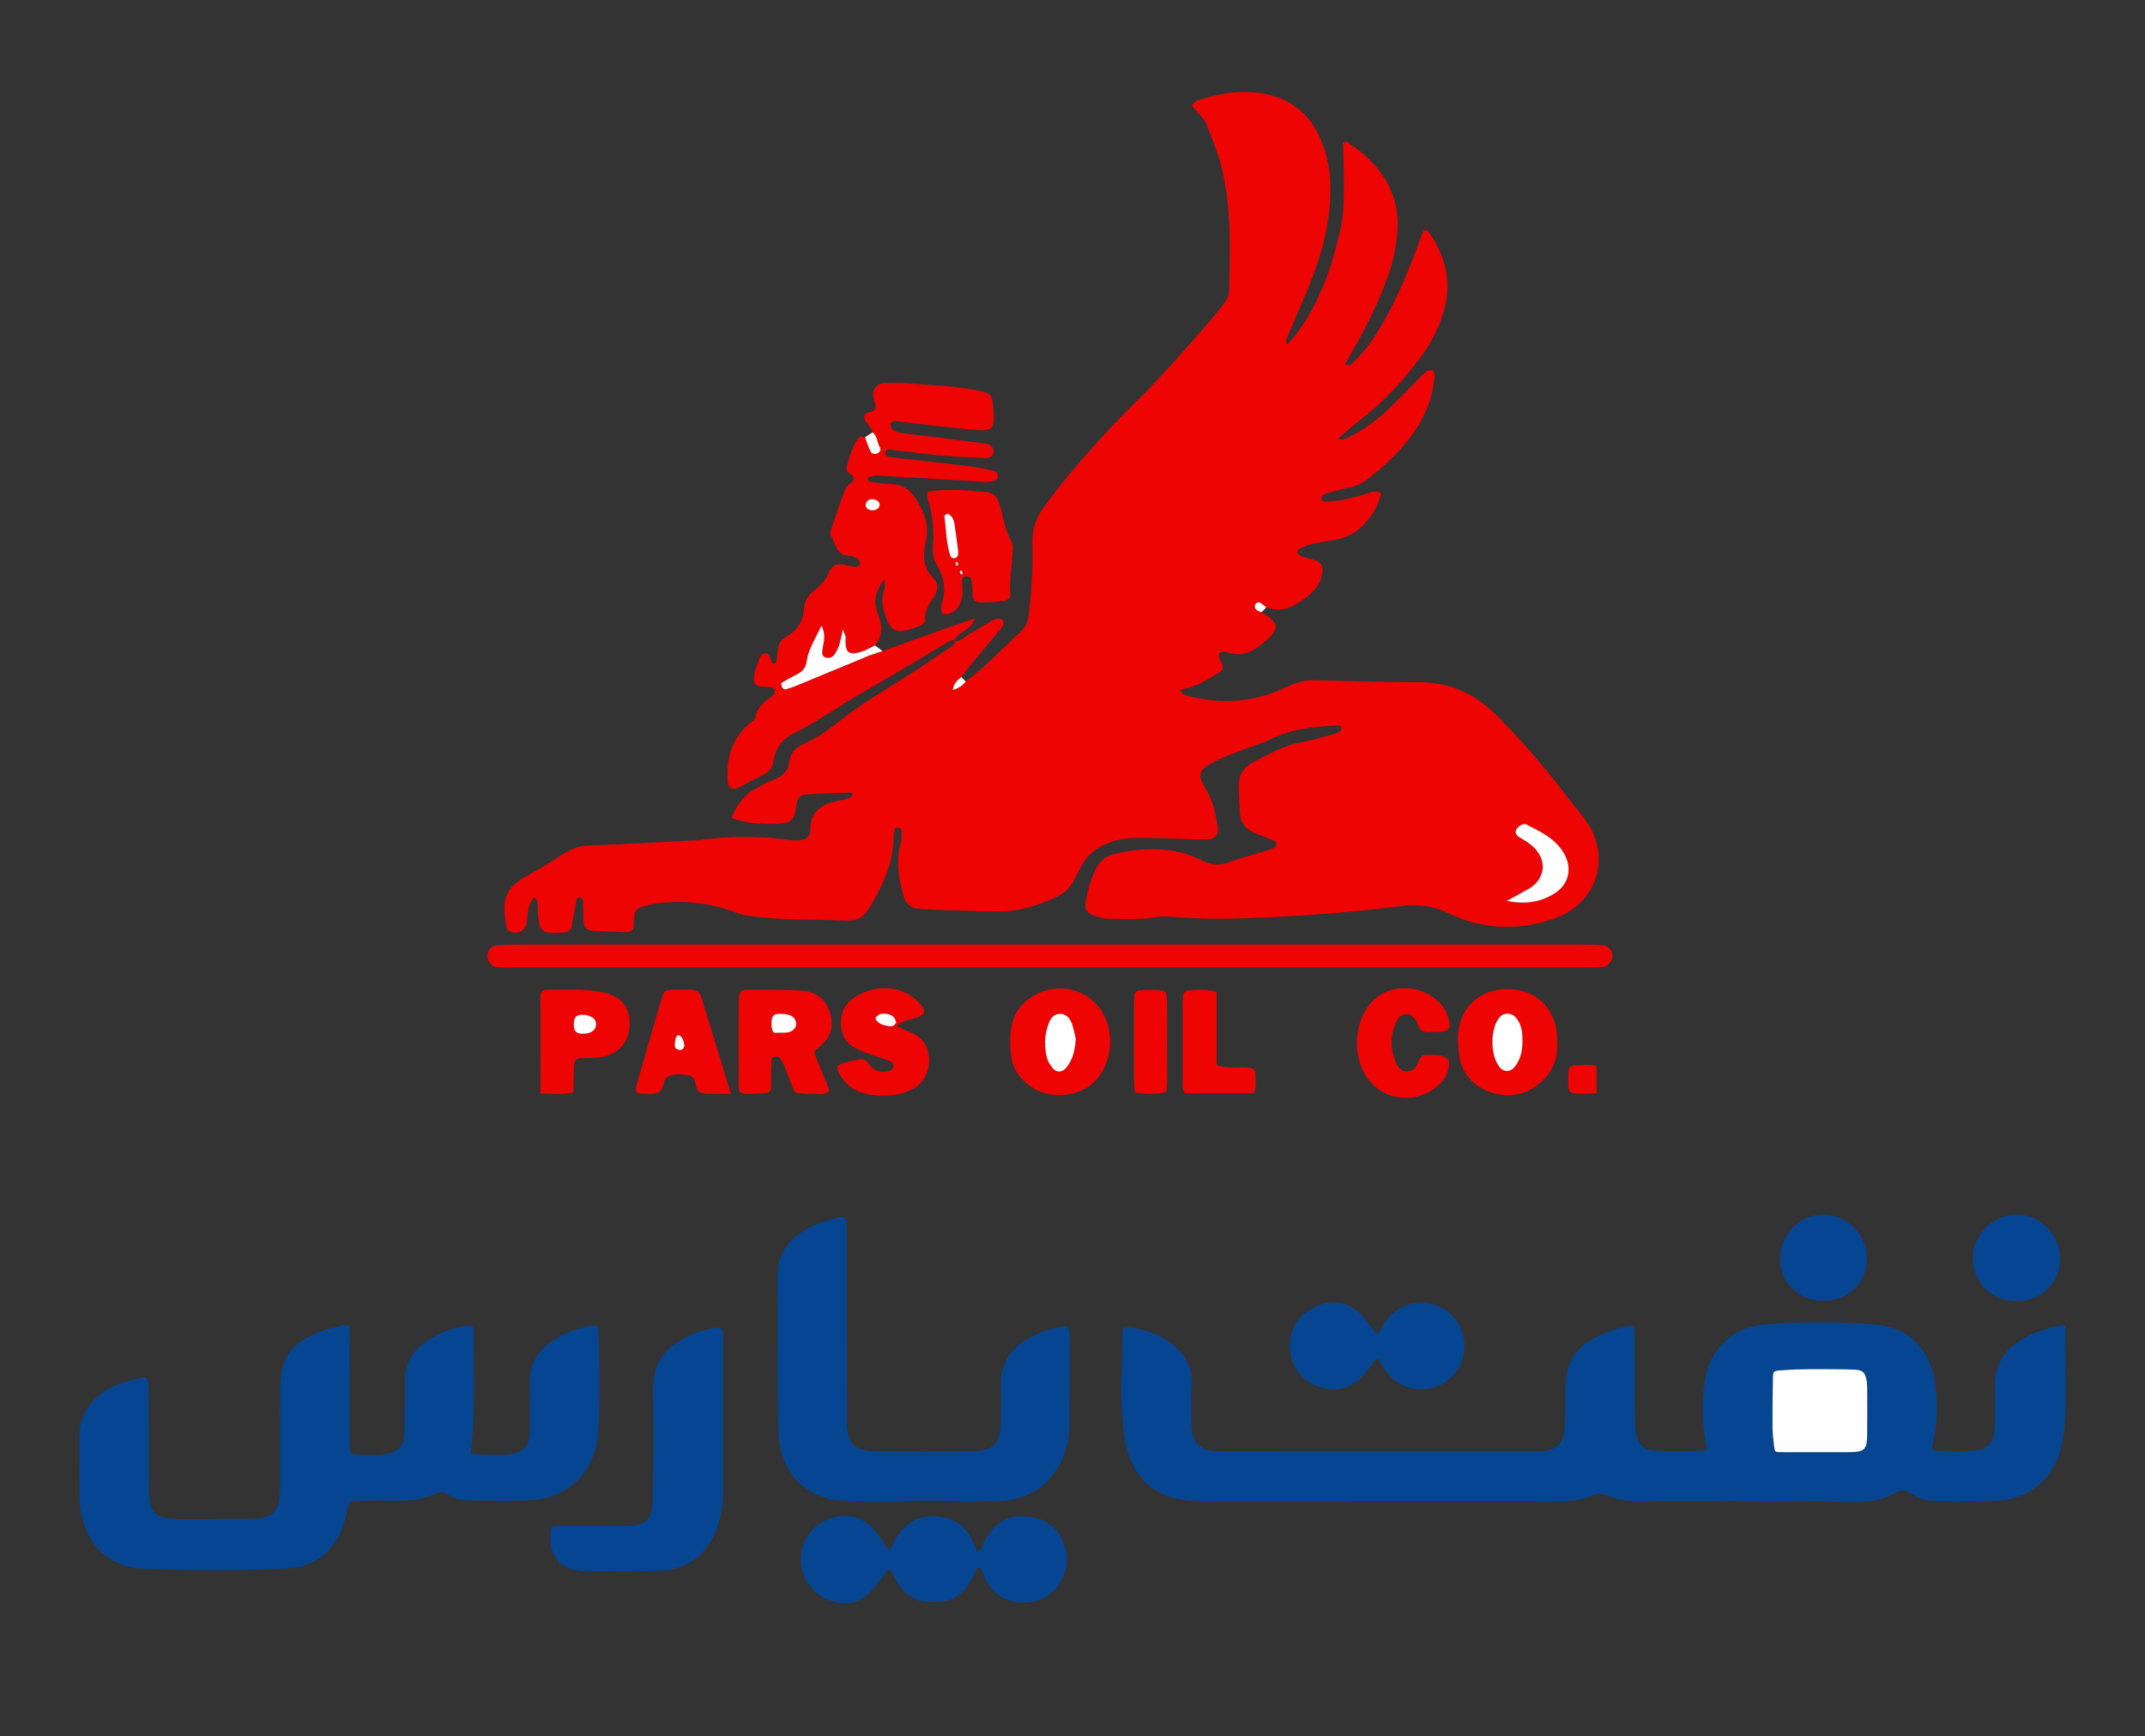 <?xml version="1.0" encoding="utf-8"?>
<!-- Generator: Adobe Illustrator 16.0.1, SVG Export Plug-In . SVG Version: 6.00 Build 0)  -->
<!DOCTYPE svg PUBLIC "-//W3C//DTD SVG 1.1//EN" "http://www.w3.org/Graphics/SVG/1.1/DTD/svg11.dtd">
<svg version="1.1" id="Layer_1" xmlns:x="http://ns.adobe.com/Extensibility/1.0/" xmlns:i="http://ns.adobe.com/AdobeIllustrator/10.0/" xmlns:graph="http://ns.adobe.com/Graphs/1.0/"
	 xmlns="http://www.w3.org/2000/svg" xmlns:xlink="http://www.w3.org/1999/xlink" xmlns:a="http://ns.adobe.com/AdobeSVGViewerExtensions/3.0/"
	 x="0px" y="0px" width="456.046px" height="369.037px" viewBox="0 0 456.046 369.037" enable-background="new 0 0 456.046 369.037"
	 xml:space="preserve">
<rect x="0" y="0" width="456.046" height="369.037" fill="#333333" stroke="none"/>
<g>
	<path fill-rule="evenodd" clip-rule="evenodd" fill="#EF0404" d="M202.796,136.226c1.432,0.371,2.198-0.838,3.219-1.399
		c1.746-0.958,3.408-2.064,5.151-3.024c0.672-0.37,1.577-0.542,2.1,0.175c0.371,0.506-0.045,1.156-0.441,1.632
		c-2.063,2.474-4.141,4.934-6.195,7.416c-0.778,0.941-1.505,1.924-2.254,2.89c-0.852,0.692-1.636,1.424-1.803,2.767
		c1.285-0.412,2.112-0.966,2.744-1.805c4.241-3.125,7.771-7.033,11.66-10.546c1.093-0.985,1.597-2.265,1.751-3.671
		c0.271-2.452,0.546-4.908,0.668-7.371c0.132-2.618,0.181-5.249,0.098-7.87c-0.095-2.925,0.825-5.477,2.534-7.758
		c1.939-2.592,3.891-5.186,5.993-7.646c4.308-5.051,8.763-9.973,13.513-14.617c5.746-5.62,10.95-11.733,16.23-17.779
		c0.913-1.044,1.746-2.158,2.577-3.269c0.558-0.743,0.965-1.544,0.987-2.534c0.202-9.108,0.558-18.235-1.849-27.151
		c-0.721-2.667-1.868-5.217-2.772-7.837c-0.627-1.82-2.237-2.897-3.3-4.447c0.365-0.346,0.639-0.818,1.031-0.948
		c4.891-1.642,9.86-2.489,15.01-1.356c4.817,1.06,8.402,3.737,10.661,8.126c1.644,3.197,2.522,6.591,2.687,10.207
		c0.305,6.75-1.039,13.216-3.369,19.477c-1.667,4.473-3.665,8.822-5.504,13.231c-0.271,0.654-0.855,1.296-0.22,2.064
		c4.019-4.038,8.187-11.98,10.262-20.326c1.164-4.671,2.304-6.117,1.542-22.516c0.878-0.609,1.334,0.239,1.907,0.592
		c0.656,0.405,1.285,0.858,1.882,1.344c5.815,4.729,8.635,10.707,7.693,18.298c-0.324,2.616-0.859,5.169-1.729,7.655
		c-1.837,5.259-4.277,10.241-6.982,15.098c-0.75,1.343-1.515,2.678-2.285,4.042c0.981,0.84,1.414-0.094,1.866-0.509
		c2.065-1.887,3.677-4.14,5.149-6.513c3.43-5.537,5.944-11.495,8.229-17.564c0.433-1.15,0.814-2.323,1.33-3.435
		c0.214-0.462,0.828-0.535,1.146-0.087c3.36,4.744,4.881,9.898,3.536,15.725c-0.956,4.144-2.885,7.804-5.379,11.178
		c-3.691,4.985-7.935,9.45-12.854,13.259c-1.577,1.222-3.069,2.552-4.593,3.841c-0.021-0.028-0.049-0.063-0.078-0.1
		c0.949,0.569,1.753,0.076,2.581-0.333c3.347-1.657,6.292-3.87,8.936-6.49c1.97-1.952,3.897-3.949,5.852-5.914
		c0.542-0.544,1.077-1.12,1.71-1.545c0.319-0.216,0.854-0.199,1.272-0.141c0.137,0.019,0.313,0.511,0.291,0.771
		c-0.109,1.223-0.18,2.466-0.454,3.656c-0.701,3.027-1.949,5.833-3.705,8.405c-2.723,3.987-6.151,7.287-9.981,10.191
		c-1.24,0.943-2.568,1.642-4.141,1.926c-1.511,0.274-2.99,0.728-4.471,1.145c-0.588,0.166-1.312,0.45-1.275,1.134
		c0.041,0.793,0.847,0.631,1.385,0.621c2.803-0.054,5.467-0.823,8.13-1.606c1-0.293,1.994-0.906,3.163-0.099
		c-0.676,2.915-2.234,5.323-4.435,7.343c-1.642,1.509-3.618,2.216-5.803,2.611c-2.406,0.435-4.907,0.584-7.117,1.833
		c-0.336,0.191-0.536,0.346-0.412,0.66c0.106,0.269,0.206,0.676,0.408,0.749c1.149,0.411,2.324,0.753,3.497,1.093
		c1.072,0.31,1.481,1.124,1.394,2.1c-0.08,0.898-0.259,1.865-0.683,2.641c-1.228,2.244-3.308,3.576-5.478,4.808
		c-1.896,1.074-3.801,1.096-5.785,0.396c-0.35-0.278-0.687-0.578-1.053-0.832c-0.38-0.263-0.829-0.412-1.161,0.036
		c-0.454,0.613-0.194,1.123,0.383,1.489c0.247,0.157,0.546,0.23,0.821,0.342c3.524,2.027,4.257,3.361,0.375,6.526
		c-2.067,1.684-4.327,2.996-7.212,2.082c-0.708-0.224-1.503-0.407-2.212,0.098c-0.244,0.839,0.285,1.463,0.624,2.139
		c0.41,0.823,0.244,1.467-0.55,1.941c-2.596,1.552-5.141,3.212-8.498,3.707c0.629,0.573,0.915,1.042,1.299,1.148
		c7.251,1.977,14.358,1.654,21.194-1.629c1.988-0.956,3.976-1.618,6.204-1.565c7.56,0.182,15.118,0.42,22.677,0.442
		c6.804,0.022,12.193,2.934,16.76,7.675c4.824,5.009,9.445,10.193,13.613,15.77c1.388,1.854,2.927,3.591,4.326,5.437
		c5.998,7.905,2.894,18.18-6.459,21.382c-7.655,2.622-15.219,2.305-22.483-1.238c-3.229-1.577-6.453-1.895-9.894-1.459
		c-9.196,1.165-18.43,1.889-27.688,2.353c-7.253,0.363-14.497,0.56-21.744-0.122c-1.059-0.1-2.156,0.016-3.214,0.181
		c-3.074,0.485-6.162,0.304-9.248,0.289c-1.407-0.006-2.752-0.354-4.033-0.931c-0.945-0.427-1.432-1.165-1.271-2.208
		c0.401-2.603,1.035-5.139,2.23-7.508c0.895-1.774,2.292-2.797,4.255-3.223c6.345-1.377,12.583-1.509,18.513,1.577
		c1.784,0.929,3.412,0.998,5.288,0.346c3.055-1.065,6.188-1.909,9.276-2.888c0.38-0.12,0.875-0.432,0.984-0.764
		c0.266-0.811-0.513-0.984-1.038-1.216c-1.267-0.56-2.57-1.039-3.835-1.601c-1.69-0.751-2.689-2.049-2.809-3.921
		c-0.12-1.847-0.167-3.699-0.267-5.548c-0.13-2.405,0.864-4.229,2.968-5.333c3.268-1.717,6.451-3.613,10.187-4.275
		c2.271-0.403,4.503-1.045,6.724-1.687c0.678-0.195,1.515-0.315,1.925-1.122c-0.023-0.917-0.811-0.791-1.277-0.768
		c-4.632,0.222-9.205,0.676-13.477,2.782c-1.927,0.951-4.033,1.534-6.045,2.316c-1.869,0.725-3.767,1.399-5.569,2.265
		c-4.638,2.228-4.139,3.121-2.136,6.657c1.313,2.317,1.81,4.912,2.224,7.505c0.273,1.701-0.51,2.593-2.32,2.675
		c-1.385,0.063-2.776-0.045-4.165-0.08c-3.551-0.092-7.101-0.25-10.649-0.244c-1.528,0.004-3.106,0.163-4.573,0.57
		c-3.225,0.895-5.925,2.587-7.458,5.746c-0.403,0.831-0.915,1.613-1.297,2.453c-0.812,1.776-2.145,3.004-3.883,3.805
		c-3.819,1.757-7.792,3.065-12.023,3.049c-5.404-0.022-10.809-0.225-16.208-0.462c-2.849-0.126-3.776-0.97-4.479-3.754
		c-0.874-3.471-1.36-6.96-0.295-10.513c0.252-0.841,0.148-1.798,0.12-2.699c-0.003-0.146-0.466-0.371-0.729-0.387
		c-0.238-0.014-0.662,0.157-0.711,0.328c-0.163,0.576-0.263,1.189-0.267,1.789c-0.033,5.63-2.414,10.437-5.23,15.099
		c-1.047,1.731-2.535,2.662-4.589,2.569c-7.242-0.334-14.521-0.006-21.718-1.161c-0.896-0.145-1.758-0.524-2.623-0.827
		c-4.732-1.656-9.603-2.293-14.593-1.872c-1.375,0.116-2.754,0.38-4.094,0.723c-1.896,0.485-2.165,0.876-2.363,2.843
		c-0.045,0.457,0.014,0.925-0.026,1.384c-0.08,0.92-0.676,1.389-1.532,1.366c-2.464-0.069-4.933-0.157-7.39-0.352
		c-1.014-0.08-1.652-0.776-1.694-1.864c-0.062-1.54-0.08-3.08-0.175-4.618c-0.014-0.212-0.34-0.538-0.557-0.568
		c-0.242-0.037-0.721,0.163-0.757,0.332c-0.383,1.807-0.724,3.622-1.019,5.445c-0.173,1.065-0.699,1.584-1.805,1.683
		c-4.664,0.407-5.257-0.119-5.489-4.905c-0.041-0.852,0.308-1.838-0.776-2.569c-1.444,1.625-1.265,3.697-1.593,5.618
		c-0.265,1.552-2.1,2.379-3.546,1.611c-0.252-0.134-0.521-0.379-0.619-0.633c-0.161-0.426-0.21-0.899-0.271-1.354
		c-0.762-5.61,0.167-7.376,5.09-10.132c2.55-1.43,5.06-2.943,7.516-4.526c1.616-1.041,3.294-1.524,5.215-1.602
		c7.406-0.297,14.806-0.707,22.208-1.073c0.31-0.016,0.621,0.002,0.925-0.042c6.459-0.947,12.917-0.968,19.381-0.049
		c0.608,0.087,1.234,0.104,1.85,0.078c1.5-0.065,2.613-0.717,2.597-2.086c-0.058-4.457,2.831-5.73,6.424-6.451
		c0.864-0.175,1.817-0.228,2.55-1.037c-0.081-0.878-0.847-0.583-1.283-0.57c-2.779,0.067-5.562,0.132-8.329,0.342
		c-1.599,0.12-2.029,0.664-2.369,2.308c-0.061,0.299-0.013,0.623-0.075,0.922c-0.471,2.263-1.011,2.801-3.385,3.001
		c-1.379,0.113-2.776,0.066-4.162-0.004c-2.004-0.104-3.98-0.404-6.171-1.279c1.208-2.562,2.609-4.807,5.159-6.152
		c1.229-0.645,2.43-1.387,3.728-1.847c1.935-0.685,3.222-1.891,3.471-3.915c0.236-1.938,1.301-2.975,3.002-3.714
		c2.849-1.236,5.345-3.053,7.777-4.976c4.487-3.552,9.42-6.443,14.252-9.486c3.133-1.974,6.176-4.088,9.235-6.174
		c0.454-0.31,1.102-0.624,0.805-1.415C202.917,136.108,202.796,136.226,202.796,136.226z M320.359,191.521
		c4.071,0.771,7.125,0.214,9.947-1.468c3.266-1.945,4.106-5.49,2.129-8.777c-1.835-3.054-4.938-4.52-7.962-6.031
		c-0.634-0.316-2.011,0.568-2.195,1.303c-0.18,0.721,0.272,1.119,0.81,1.46c0.779,0.493,1.605,0.927,2.321,1.499
		c3.967,3.18,3.04,7.556-0.493,9.497C323.633,189.707,322.353,190.42,320.359,191.521z"/>
	<path fill-rule="evenodd" clip-rule="evenodd" fill="#064591" d="M293.208,308.553c10.867,0,21.732,0.001,32.599-0.002
		c0.807,0,1.622,0.03,2.42-0.07c2.708-0.34,4.198-1.848,4.422-4.567c0.125-1.518,0.084-3.051,0.092-4.575
		c0.014-2.244-0.032-4.48,0.282-6.72c0.484-3.45,2.185-6.018,5.191-7.743c2.354-1.352,4.863-2.305,7.502-2.903
		c1.596-0.361,1.815-0.17,1.821,1.601c0.016,4.85-0.006,9.698,0.012,14.548c0.006,1.795,0.049,3.592,0.139,5.384
		c0.034,0.708,0.174,1.427,0.385,2.104c0.467,1.5,1.511,2.43,3.07,2.664c1.063,0.161,2.144,0.265,3.216,0.273
		c2.514,0.02,5.027-0.017,7.541-0.065c0.724-0.014,0.997-0.349,0.906-0.999c-0.088-0.62-0.268-1.229-0.35-1.851
		c-0.578-4.388-0.635-8.788,0.212-13.136c1.241-6.382,6.433-10.299,11.848-10.869c3.941-0.415,7.889-0.482,11.837-0.495
		c4.217-0.013,8.435,0.052,12.646,0.462c6.209,0.604,10.919,4.36,12.253,11.637c0.818,4.465,0.768,8.931-0.285,13.365
		c-0.083,0.348-0.18,0.697-0.211,1.051c-0.036,0.417,0.223,0.677,0.619,0.695c3.049,0.143,6.098,0.306,9.146-0.066
		c1.84-0.224,2.925-1.292,3.361-3.016c0.195-0.771,0.238-1.595,0.247-2.396c0.028-2.694,0.081-5.391-0.008-8.082
		c-0.141-4.266,1.723-7.423,5.173-9.742c2.735-1.84,5.87-2.641,9.034-3.329c0.552-0.121,0.816,0.215,0.817,0.758
		c0.011,5.836,0.079,11.672,0.005,17.507c-0.034,2.599-0.337,5.196-0.947,7.74c-1.577,6.561-6.672,10.966-13.405,11.262
		c-4.662,0.204-9.338,0.045-14.006,0.059c-1.793,0.005-3.303-0.785-4.748-1.705c-0.911-0.579-1.653-0.728-2.701-0.126
		c-3.135,1.8-6.647,2.196-10.166,2.085c-14.636-0.461-29.272,0.012-43.907-0.214c-1.882-0.028-3.78,0.083-5.616-0.472
		c-1.193-0.359-2.366-1.04-3.561-1.065c-1.097-0.023-2.205,0.649-3.314,0.996c-1.212,0.378-2.467,0.486-3.727,0.499
		c-2.782,0.029-5.566,0.044-8.35,0.044c-22.811,0.004-45.62,0.002-68.431,0.002c-2.245,0-4.481-0.021-6.681-0.62
		c-4.367-1.186-7.44-3.823-9.181-8.001c-0.906-2.176-1.33-4.468-1.581-6.793c-0.385-3.577-0.493-7.163-0.375-10.761
		c0.105-3.229,0.141-6.462,0.215-9.693c0.022-0.96,0.223-1.166,1.065-1.075c3.076,0.334,5.986,1.192,8.586,2.909
		c3.495,2.308,5.335,5.521,5.055,9.769c-0.178,2.694-0.164,5.385-0.044,8.076c0.031,0.713,0.075,1.446,0.272,2.124
		c0.518,1.771,1.646,2.987,3.525,3.3c0.967,0.161,1.96,0.229,2.942,0.23C271.117,308.559,282.163,308.553,293.208,308.553z
		 M386.461,308.698c2.24,0,4.48,0.017,6.721-0.003c3.233-0.031,3.753-0.518,3.793-3.714c0.041-3.314,0.017-6.631,0-9.948
		c-0.002-0.622-0.042-1.258-0.175-1.864c-0.323-1.475-0.862-1.924-2.402-2.008c-1.252-0.068-2.508-0.08-3.762-0.087
		c-3.942-0.023-7.888-0.089-11.824,0.213c-1.807,0.138-1.845,0.153-1.874,1.837c-0.061,3.404-0.112,6.81-0.086,10.213
		c0.011,1.43,0.196,2.858,0.363,4.28c0.112,0.967,0.233,1.068,1.181,1.075C381.083,308.715,383.771,308.701,386.461,308.698z"/>
	<path fill-rule="evenodd" clip-rule="evenodd" fill="#064591" d="M100.167,308.961c2.126,0.371,6.794,0.449,8.397,0.161
		c2.85-0.514,4.015-1.791,4.081-4.763c0.073-3.229,0.011-6.463,0.006-9.694c-0.002-1.255-0.052-2.51,0.311-3.739
		c0.634-2.143,1.886-3.854,3.61-5.234c2.735-2.19,5.927-3.312,9.328-3.91c0.921-0.164,1.305,0.173,1.335,1.189
		c0.22,7.269,0.473,14.539-0.09,21.802c-0.097,1.242-0.346,2.493-0.692,3.692c-1.648,5.707-6.477,9.979-13.307,10.417
		c-4.648,0.299-9.331,0.082-13.998,0.036c-1.452-0.015-2.846-0.451-4.066-1.259c-0.737-0.486-1.375-0.641-2.227-0.238
		c-2.649,1.253-5.486,1.611-8.388,1.599c-2.783-0.013-5.565-0.046-8.348-0.002c-1.729,0.028-1.91,0.233-2.301,1.979
		c-0.274,1.223-0.47,2.46-0.938,3.641c-2.165,5.472-6.109,8.556-12.036,8.782c-6.457,0.247-12.916,0.521-19.381,0.34
		c-3.5-0.099-6.999-0.197-10.498-0.288c-1.625-0.043-3.224-0.257-4.76-0.791c-4.963-1.728-7.651-5.428-8.811-10.369
		c-0.305-1.302-0.465-2.664-0.483-4.001c-0.06-4.396-0.073-8.797-0.01-13.194c0.055-3.865,1.821-6.878,4.945-9.094
		c2.626-1.863,5.7-2.555,8.772-3.225c0.41-0.089,0.655,0.202,0.785,0.564c0.281,0.783,0.181,1.593,0.182,2.399
		c0.01,6.822,0.024,13.644,0.059,20.466c0.005,0.984,0.048,1.979,0.209,2.948c0.34,2.04,1.498,3.194,3.511,3.541
		c0.792,0.137,1.608,0.169,2.415,0.17c5.207,0.006,10.413-0.001,15.619-0.025c0.805-0.003,1.628-0.02,2.411-0.184
		c1.944-0.408,3.201-1.612,3.531-3.589c0.191-1.143,0.212-2.322,0.215-3.485c0.018-6.912-0.002-13.823,0.018-20.736
		c0.003-0.981,0.108-1.97,0.246-2.944c0.441-3.132,2.068-5.533,4.751-7.145c2.556-1.535,5.36-2.482,8.296-3.023
		c0.989-0.183,1.502-0.063,1.481,1.187c-0.051,3.051-0.016,6.104-0.016,9.155c0,4.579,0,9.156,0,13.735
		c0,0.627-0.016,1.257,0.009,1.885c0.042,1.066,0.236,1.326,1.195,1.423c2.058,0.207,4.127,0.309,6.18,0.012
		c2.962-0.426,4.119-1.598,4.265-4.581c0.144-2.955,0.072-5.921,0.101-8.881c0.011-1.075-0.024-2.155,0.07-3.223
		c0.242-2.738,1.505-4.965,3.634-6.664c2.726-2.173,5.879-3.416,9.304-3.961c1.354-0.214,1.647,0.041,1.638,1.349
		c-0.062,8.254,0.409,16.52-0.555,24.754C100.131,308.284,100.167,308.635,100.167,308.961z"/>
	<path fill-rule="evenodd" clip-rule="evenodd" fill="#064591" d="M180.039,281.915c0,6.644-0.005,13.285,0.005,19.928
		c0.001,1.165,0.061,2.319,0.393,3.464c0.478,1.65,1.542,2.611,3.192,2.882c1.237,0.202,2.495,0.367,3.745,0.375
		c6.193,0.038,12.388,0.027,18.582,0.007c0.892-0.003,1.793-0.102,2.675-0.251c2.488-0.42,3.447-1.328,3.909-3.743
		c0.185-0.964,0.281-1.958,0.296-2.938c0.035-2.333,0.075-4.671-0.026-7c-0.195-4.51,1.779-7.756,5.596-9.983
		c2.349-1.372,4.902-2.206,7.557-2.729c0.833-0.164,1.354,0.283,1.443,1.158c0.036,0.356,0.029,0.718,0.028,1.076
		c-0.014,6.104-0.027,12.208-0.049,18.312c-0.007,2.168-0.263,4.315-0.996,6.354c-2.181,6.074-6.515,9.487-12.929,10.234
		c-0.711,0.083-1.434,0.138-2.149,0.115c-10.142-0.328-20.286-0.057-30.428-0.101c-1.525-0.007-3.038-0.062-4.542-0.43
		c-5.402-1.319-8.704-4.758-10.205-10.017c-0.393-1.379-0.637-2.799-0.653-4.246c-0.031-2.873-0.108-5.744-0.12-8.616
		c-0.035-7.719-0.046-15.438-0.062-23.157c-0.002-0.808,0-1.616,0.048-2.421c0.178-3.049,1.544-5.481,3.891-7.392
		c1.762-1.435,3.753-2.446,5.912-3.126c1.111-0.35,2.238-0.654,3.371-0.923c0.87-0.206,1.349,0.162,1.446,1.089
		c0.066,0.622,0.048,1.254,0.048,1.882c0.002,6.732,0.002,13.465,0.002,20.197C180.023,281.915,180.031,281.915,180.039,281.915z"/>
	<path fill-rule="evenodd" clip-rule="evenodd" fill="#064591" d="M153.728,301.551c0,5.116-0.015,10.232,0.007,15.349
		c0.011,2.535-0.321,5.012-1.096,7.422c-1.844,5.744-6.28,9.36-12.307,9.601c-5.467,0.217-10.948,0.089-16.423,0.076
		c-0.705-0.002-1.421-0.181-2.113-0.354c-2.762-0.688-4.206-2.581-4.685-5.29c-0.108-0.613-0.094-1.253-0.083-1.879
		c0.031-1.975,0.133-2.086,2.163-2.092c4.488-0.015,8.976,0.003,13.464-0.014c0.895-0.003,1.806-0.011,2.679-0.178
		c1.973-0.377,2.956-1.428,3.259-3.42c0.134-0.885,0.166-1.788,0.182-2.685c0.136-7.179,0.247-14.357,0.061-21.537
		c-0.028-1.072,0.018-2.151,0.119-3.22c0.318-3.349,1.989-5.907,4.74-7.768c2.408-1.627,5.076-2.672,7.923-3.216
		c1.783-0.341,2.087-0.064,2.104,1.698c0.02,2.153-0.001,4.309-0.001,6.464c-0.001,3.68,0,7.359,0,11.041
		C153.722,301.551,153.725,301.551,153.728,301.551z"/>
	<path fill-rule="evenodd" clip-rule="evenodd" fill="#064591" d="M189.042,329.364c0.757-0.476,0.856-1.352,1.249-2.04
		c2.386-4.186,6.297-5.846,10.949-4.636c2.417,0.629,4.109,2.133,5.259,4.283c0.495,0.926,0.88,1.91,1.308,2.852
		c0.595-0.109,0.712-0.56,0.894-0.966c0.512-1.148,1.088-2.263,1.872-3.256c2.009-2.546,4.662-3.561,7.838-3.211
		c3.554,0.39,6.312,1.969,7.675,5.454c1.234,3.153,0.853,6.143-0.95,8.991c-3.287,5.193-11.858,5.147-15.074-0.147
		c-0.555-0.912-0.945-1.927-1.415-2.893c-0.108-0.224-0.146-0.496-0.471-0.56c-0.363-0.071-0.463,0.201-0.576,0.422
		c-0.326,0.639-0.604,1.302-0.941,1.935c-2.665,4.997-6.43,5.457-10.355,4.808c-2.316-0.382-4.093-1.776-5.353-3.761
		c-0.619-0.978-1.154-2.009-1.721-3.004c-0.741-0.045-0.827,0.594-1.126,0.963c-0.96,1.182-1.816,2.459-2.851,3.569
		c-2.738,2.94-5.917,3.478-9.807,1.638c-3.737-1.77-6.099-6.217-4.834-10.909c1.163-4.31,5.732-7.21,10.184-6.611
		c1.65,0.223,3.064,0.966,4.285,2.091c1.065,0.981,1.891,2.149,2.685,3.351C188.146,328.3,188.321,329.05,189.042,329.364z"/>
	<path fill-rule="evenodd" clip-rule="evenodd" fill="#EF0404" d="M187.652,138.395c3.573-1.275,7.143-2.552,10.716-3.826
		c2.848-1.014,5.695-2.023,8.836-3.139c-0.677,2.652-3.491,2.844-4.406,4.793c-0.002,0.002,0.118-0.115,0.116-0.113
		c-0.86-0.151-1.442,0.421-2.088,0.806c-5.7,3.371-11.335,6.856-17.11,10.093c-4.971,2.789-9.538,6.233-14.691,8.73
		c-2.407,1.165-4.214,3.125-4.559,5.997c-0.185,1.558-1.092,2.442-2.43,3.092c-1.798,0.871-3.53,1.879-5.337,2.733
		c-0.935,0.442-1.872-0.202-1.95-1.242c-0.366-4.853,0.677-9.195,4.58-12.491c0.468-0.396,1.237-0.79,1.297-1.258
		c0.32-2.44,2.143-3.567,3.856-4.84c0.181-0.133,0.25-0.542,0.22-0.807c-0.053-0.486-0.387-0.79-0.884-0.87
		c-0.147-0.024-0.301,0.006-0.453,0.002c-3.028-0.079-3.487-0.588-2.857-3.281c0.173-0.746,0.475-1.463,0.729-2.188
		c0.259-0.744,0.633-1.654,1.378-1.701c0.827-0.048,1.11,0.892,1.361,1.642c0.083,0.247,0.321,0.493,0.553,0.613
		c0.086,0.043,0.489-0.26,0.526-0.45c0.147-0.754,0.253-1.521,0.29-2.288c0.063-1.345,0.641-2.341,1.807-3.018
		c2.285-1.324,3.642-3.183,3.777-5.944c0.077-1.573,0.853-2.914,2.208-3.895c0.737-0.535,1.361-1.241,1.978-1.923
		c1.018-1.126,1.19-3.144,2.701-3.563c1.206-0.335,2.67,0.336,4.029,0.44c0.35,0.027,1.022-0.379,1.041-0.624
		c0.028-0.374-0.293-0.917-0.631-1.141c-0.492-0.328-1.127-0.602-1.705-0.611c-2.941-0.045-2.819-2.801-3.976-4.413
		c-0.135-0.187-0.058-0.597,0.033-0.865c0.986-2.916,1.961-5.837,3.023-8.725c0.189-0.521,0.7-0.978,1.165-1.334
		c0.959-0.74,1.116-1.367-0.045-2.036c-0.578-0.333-0.918-0.881-0.733-1.53c0.63-2.216,1.229-4.463,2.67-6.322
		c0.149-0.191,0.817,0.022,1.245,0.049c0.371,1.001,0.652,2.051,1.147,2.986c0.267,0.5,0.892,0.773,1.566,0.397
		c0.505-0.281,0.638-0.886,0.46-1.163c-0.658-1.032-0.526-2.446-1.607-3.25c-0.136-0.982-0.929-1.57-1.405-2.348
		c-0.603-0.983-0.491-1.684,0.807-1.962c1.407-0.301,1.454-1.031,0.979-2.36c-0.772-2.16,0.322-3.781,2.367-3.844
		c1.847-0.057,3.709-0.038,5.548,0.119c4.758,0.408,9.554,0.522,14.242,1.532c2.742,0.591,2.938,0.895,3.143,3.689
		c0.342,4.703,0.11,5.007-4.74,4.56c-5.369-0.496-10.726-1.157-16.083-1.79c-0.642-0.075-0.937,0.36-1,0.688
		c-0.068,0.349,0.175,0.936,0.472,1.149c1.184,0.841,2.622,0.786,3.995,0.955c4.889,0.606,9.775,1.234,14.664,1.854
		c0.305,0.039,0.611,0.073,0.918,0.111c1.011,0.126,1.75,0.553,1.841,1.681c0.072,0.877-0.635,1.477-1.931,1.419
		c-3.234-0.144-6.471-0.291-9.693-0.583c-3.375-0.307-6.734-0.787-10.102-1.188c-0.621-0.075-1.334,0.011-1.353,0.71
		c-0.016,0.724,0.737,0.827,1.355,0.897c5.514,0.626,11.031,1.222,16.54,1.902c1.827,0.225,3.64,0.623,5.432,1.051
		c0.314,0.074,0.646,0.671,0.701,1.064c0.063,0.442-0.326,0.781-0.797,0.948c-1.365,0.483-2.744,0.193-4.122,0.114
		c-6.928-0.402-13.855-0.805-20.785-1.176c-0.574-0.03-1.165,0.149-1.739,0.269c-0.123,0.026-0.314,0.245-0.292,0.328
		c0.067,0.261,0.195,0.697,0.344,0.717c1.511,0.201,3.031,0.445,4.551,0.46c2.408,0.024,4.098,1.151,5.338,3.094
		c1.786,2.795,2.95,5.678,2.133,9.155c-0.648,2.753-0.652,5.504,1.627,7.769c1.123,1.113,1.049,2.454,0.22,3.809
		c-0.947,1.547-2.232,2.957-1.956,5.028c0.083,0.638-0.618,1.046-1.165,1.289c-0.844,0.371-1.719,0.71-2.616,0.908
		c-2.552,0.564-3.634-0.048-4.546-2.619c-0.619-1.746-1.083-3.524-0.564-5.429c0.229-0.838,0.554-1.75-0.007-2.626
		c-1.811,2.979-2.19,4.571-1.225,7.037c0.961,2.457,1.261,4.745-0.583,6.912c-0.681,0.344-1.361,0.687-2.041,1.029
		c-3.426,1.273-4.4,0.787-4.184-2.68c0.022-0.374-0.24-0.765-0.576-1.744c-0.377,1.565-0.544,2.592-0.882,3.56
		c-0.245,0.704-0.627,1.401-1.104,1.974c-0.389,0.468-1.031,0.619-1.683,0.419c-0.778-0.238-0.774-0.859-0.711-1.477
		c0.157-1.556,0.92-3.122-0.175-5.278c-1.322,2.802-2.797,4.964-3.153,7.58c-0.194,1.412-0.923,2.188-2.098,2.772
		c-1.094,0.546-2.167,1.139-3.208,1.778c-0.129,0.08-0.083,0.624,0.037,0.874c0.114,0.238,0.477,0.563,0.66,0.524
		c0.745-0.159,1.482-0.396,2.189-0.687c5.258-2.163,10.505-4.346,15.758-6.522C185.777,139.02,186.715,138.709,187.652,138.395z
		 M187.002,107.521c0.116-0.786-0.389-1.114-0.976-1.298c-0.78-0.243-1.521-0.092-1.88,0.707c-0.281,0.625,0.039,1.174,0.652,1.418
		C185.735,108.72,186.798,108.273,187.002,107.521z"/>
	<path fill-rule="evenodd" clip-rule="evenodd" fill="#064591" d="M293.011,288.84c-0.788,0.228-0.946,0.802-1.282,1.202
		c-0.691,0.821-1.322,1.697-2.052,2.483c-2.689,2.895-5.965,3.519-9.573,2.155c-3.387-1.277-5.373-3.831-5.797-7.431
		c-0.452-3.829,0.998-6.889,4.306-8.885c3.496-2.11,7.598-2.248,11.012,1.319c0.801,0.838,1.472,1.8,2.199,2.708
		c0.327,0.407,0.501,0.978,1.131,1.053c0.688-1.039,1.296-2.143,2.076-3.109c2.528-3.13,6.731-4.247,10.432-2.8
		c3.11,1.215,5.958,4.123,5.899,8.797c-0.048,4-2.816,7.535-6.535,8.63c-3.821,1.123-7.933-0.296-10.197-3.548
		C294.069,290.609,293.581,289.752,293.011,288.84z"/>
	<path fill-rule="evenodd" clip-rule="evenodd" fill="#EF0404" d="M223.182,205.644c-38.151,0-76.305,0.002-114.457-0.001
		c-1.078,0-2.165,0.028-3.23-0.098c-1.051-0.126-1.819-1.214-1.831-2.348c-0.01-1.151,0.721-2.135,1.9-2.239
		c1.689-0.146,3.392-0.173,5.088-0.173c18.536-0.012,37.072-0.008,55.606-0.008c56.534,0,113.067,0,169.599,0.007
		c1.697,0,3.399,0.016,5.088,0.158c1.054,0.09,1.932,1.304,1.879,2.3c-0.056,1.03-0.961,2.212-1.947,2.287
		c-1.538,0.115-3.086,0.11-4.629,0.11C298.56,205.644,260.871,205.642,223.182,205.644z"/>
	<path fill-rule="evenodd" clip-rule="evenodd" fill="#064591" d="M428.76,276.573c-5.028,0.102-9.265-3.661-9.326-9.044
		c-0.056-4.979,4.215-9.269,9.211-9.353c4.312-0.072,9.271,3.579,9.339,9.231C438.053,273.182,433.322,276.671,428.76,276.573z"/>
	<path fill-rule="evenodd" clip-rule="evenodd" fill="#064591" d="M387.731,276.545c-5.165,0.048-9.174-3.735-9.289-8.766
		c-0.116-5.146,4.151-9.6,9.201-9.601c4.994-0.002,9.217,4.202,9.281,9.241C396.99,272.595,393.061,276.496,387.731,276.545z"/>
	<path fill-rule="evenodd" clip-rule="evenodd" fill="#EF0404" d="M173.017,223.555c1.134,2.813,2.22,5.508,3.304,8.194
		c-0.972,1.326-2.304,0.67-3.438,0.766c-1.062,0.089-2.149,0.006-3.215-0.103c-0.696-0.071-0.925-0.71-1.146-1.291
		c-0.607-1.578-1.195-3.163-1.845-4.724c-0.232-0.558-0.579-1.082-0.953-1.558c-0.155-0.198-0.53-0.342-0.785-0.316
		c-0.462,0.051-0.857,0.33-0.884,0.857c-0.059,1.227-0.094,2.455-0.119,3.683c-0.018,0.917-0.003,1.833-0.003,2.607
		c-0.387,0.331-0.597,0.665-0.823,0.676c-7.214,0.41-5.946,0.819-6.035-5.43c-0.067-4.769-0.037-9.539,0.014-14.308
		c0.019-1.823,0.393-2.202,2.155-2.204c3.691-0.002,7.388-0.026,11.071,0.173c2.801,0.151,4.962,1.452,5.999,4.276
		c1.006,2.741,0.588,5.129-1.53,7.168C174.241,222.544,173.646,223.013,173.017,223.555z M164.79,219.542
		c1.293,0,1.599,0.012,1.903-0.004c0.305-0.016,0.611-0.037,0.91-0.093c0.945-0.184,1.768-1.053,1.685-1.846
		c-0.106-1.006-0.705-1.664-1.674-1.901c-0.585-0.142-1.206-0.181-1.811-0.187c-1.345-0.019-1.77,0.489-1.77,2.026
		C164.032,219.116,164.392,219.536,164.79,219.542z"/>
	<path fill-rule="evenodd" clip-rule="evenodd" fill="#EF0404" d="M197.224,104.494c4.23-0.648,8.351-0.261,12.463,0.087
		c1.334,0.114,2.249,0.92,2.681,2.214c0.919,2.748,1.151,5.687,2.663,8.293c0.54,0.931,0.213,2.411,0.152,3.633
		c-0.122,2.455-0.646,4.882-0.393,7.363c0.118,1.144-0.629,1.637-1.688,1.713c-1.381,0.101-2.763,0.228-4.148,0.274
		c-1.338,0.044-2.295-0.16-2.177-2.13c0.045-0.759-0.069-1.537-0.189-2.293c-0.096-0.601-0.306-1.189-1.108-1.163
		c-0.766,0.026-1,0.47-0.973,1.174c0.039,1.07,0.209,2.173,0.018,3.207c-0.283,1.534-0.92,2.973-2.577,3.55
		c-0.408,0.143-0.927,0.158-1.34,0.039c-0.481-0.138-0.568-0.64-0.521-1.117c0.028-0.306,0.02-0.63,0.118-0.914
		c1.035-2.976,0.507-5.743-1.033-8.408c-0.712-1.234-0.976-2.63-0.837-4.017c0.338-3.433-0.153-6.749-1.094-10.034
		C197.124,105.567,197.224,105.103,197.224,104.494z M203.711,117.083c-0.245-1.81-0.491-3.788-0.792-5.757
		c-0.116-0.761-0.418-1.469-1.098-1.931c-0.126-0.085-0.321-0.25-0.389-0.211c-0.247,0.139-0.662,0.379-0.642,0.531
		c0.383,2.873,0.336,5.815,1.324,8.587c0.071,0.204,0.527,0.399,0.782,0.374c0.263-0.025,0.588-0.276,0.723-0.52
		C203.751,117.914,203.683,117.56,203.711,117.083z M203.774,119.974c-0.108-0.194-0.22-0.396-0.33-0.597
		c-0.104,0.104-0.307,0.229-0.292,0.306c0.049,0.218,0.188,0.416,0.292,0.622C203.545,120.201,203.65,120.098,203.774,119.974z
		 M204.041,121.561c0.108,0.194,0.218,0.395,0.33,0.597c0.102-0.103,0.307-0.228,0.289-0.305c-0.048-0.218-0.187-0.417-0.289-0.623
		C204.267,121.334,204.165,121.437,204.041,121.561z"/>
	<path fill-rule="evenodd" clip-rule="evenodd" fill="#EF0404" d="M214.777,221.534c-0.039-3.9,0.941-7.284,4.486-9.541
		c7.049-4.492,15.632-0.505,16.66,7.791c0.289,2.345-0.035,4.673-0.964,6.788c-1.53,3.481-4.318,5.587-8.115,6.094
		c-4.135,0.552-7.616-0.82-10.215-4.104C215.016,226.524,214.847,224.022,214.777,221.534z M228.728,220.844
		c-0.215-0.866-0.432-2.07-0.823-3.215c-0.487-1.424-1.536-2.186-2.646-2.11c-1.249,0.085-1.876,0.937-2.27,1.971
		c-0.951,2.5-1.065,5.066-0.32,7.625c0.204,0.703,0.69,1.35,1.147,1.944c0.735,0.961,1.949,0.944,2.756,0.037
		C228.075,225.412,228.524,223.355,228.728,220.844z"/>
	<path fill-rule="evenodd" clip-rule="evenodd" fill="#EF0404" d="M331.075,221.831c0.208,3.742-1.394,6.914-4.923,9.341
		c-5.616,3.86-15.17,0.658-15.947-7.078c-0.125-1.222-0.298-2.457-0.249-3.679c0.249-6.217,4.575-10.26,10.804-10.168
		c5.885,0.086,10.02,4.18,10.313,10.213C331.087,220.768,331.075,221.076,331.075,221.831z M323.689,221.308
		c0.004-1.855-0.161-3.66-1.512-5.117c-0.859-0.926-2.444-0.956-3.259-0.051c-2.129,2.358-2.165,8.148-0.067,10.738
		c0.865,1.07,2.236,1.053,3.125-0.018C323.319,225.245,323.684,223.335,323.689,221.308z"/>
	<path fill-rule="evenodd" clip-rule="evenodd" fill="#EF0404" d="M190.63,218.177c1.387,0.592,2.369,1.004,3.345,1.43
		c4.898,2.147,4.563,9.388,0.33,11.731c-0.933,0.515-1.951,0.951-2.986,1.181c-2.278,0.507-4.596,0.501-6.891,0.06
		c-2.377-0.457-4.259-1.668-5.587-3.74c-1.249-1.95-1.037-2.548,1.202-3.066c0.751-0.173,1.495-0.378,2.249-0.531
		c0.95-0.191,1.715-0.102,2.369,0.855c1.059,1.556,2.66,2.043,4.471,1.525c0.364-0.104,0.804-0.595,0.851-0.956
		c0.045-0.33-0.314-0.896-0.642-1.052c-0.821-0.392-1.729-0.599-2.597-0.903c-1.304-0.458-2.622-0.886-3.898-1.412
		c-2.481-1.025-3.994-2.737-4.062-5.589c-0.069-2.966,1.241-4.945,3.85-6.269c4.917-2.498,10.188-1.575,13.346,2.423
		c0.898,1.137,0.642,1.742-0.78,2.367C193.81,216.845,192.106,216.635,190.63,218.177z M190.522,217.47
		c-0.13-1.202-0.844-1.685-1.791-1.903c-0.937-0.215-1.825-0.113-2.489,0.652c-0.377,0.437,0.55,1.412,1.652,1.687
		c0.581,0.144,1.196,0.299,1.776,0.246C189.994,218.122,190.279,217.676,190.522,217.47z"/>
	<path fill-rule="evenodd" clip-rule="evenodd" fill="#EF0404" d="M114.895,232.47c0-7.197-0.006-13.945,0.006-20.693
		c0.002-0.911,0.513-1.371,1.428-1.369c3.988,0.012,7.962-0.256,11.948,0.552c5.16,1.047,6.088,4.913,5.378,8.571
		c-0.542,2.776-3.027,4.874-6.262,5.255c-1.369,0.163-2.762,0.095-4.141,0.185c-0.688,0.043-1.116,0.489-1.167,1.177
		c-0.082,1.071-0.114,2.147-0.141,3.22c-0.02,0.902-0.004,1.805-0.004,2.769C119.631,232.857,117.492,232.446,114.895,232.47z
		 M126.718,217.756c0.044-1.216-1.123-2.027-2.936-2.04c-1.273-0.006-1.751,0.524-1.791,1.984c-0.035,1.403,0.485,2.012,1.742,2.045
		C125.577,219.792,126.667,219.065,126.718,217.756z"/>
	<path fill-rule="evenodd" clip-rule="evenodd" fill="#EF0404" d="M304.493,219.344c-1.392,0.229-2.625,0.051-3.09-1.735
		c-0.143-0.55-0.601-1.067-1.026-1.485c-0.915-0.896-2.557-0.664-3.18,0.47c-1.666,3.039-1.711,6.194-0.396,9.35
		c0.419,1.006,1.171,1.829,2.436,1.807c1.047-0.017,1.636-0.678,2.128-1.514c0.446-0.753,0.506-1.923,1.686-1.971
		c1.527-0.063,3.1-0.174,4.501,0.601c0.307,0.171,0.564,0.76,0.546,1.143c-0.075,1.581-0.61,3.019-1.744,4.168
		c-5.399,5.481-14.264,3.74-16.973-3.557c-1.208-3.259-1.181-6.722,0.047-9.991c2.986-7.932,11.893-8.013,16.299-3.796
		c0.764,0.731,1.493,1.635,1.868,2.603c0.947,2.458,1.287,4.145-2.527,3.909C304.913,219.336,304.758,219.344,304.493,219.344z"/>
	<path fill-rule="evenodd" clip-rule="evenodd" fill="#EF0404" d="M155.405,232.525c-2.016,0-3.229-0.022-4.44,0.006
		c-1.493,0.037-2.721-0.141-3.049-2.008c-0.147-0.835-0.52-1.86-1.648-1.98c-1.367-0.149-2.787-0.365-4.086,0.196
		c-0.475,0.204-0.98,0.874-1.049,1.389c-0.313,2.282-1.78,2.61-3.666,2.402c-0.738-0.082-1.54,0.155-2.143-0.41
		c-0.051-0.36-0.193-0.678-0.12-0.935c1.774-6.211,3.548-12.423,5.375-18.62c0.619-2.101,0.697-2.101,2.919-2.171
		c1.078-0.035,2.157,0.026,3.234-0.01c1.249-0.041,2.033,0.491,2.4,1.693C151.154,218.684,153.185,225.292,155.405,232.525z
		 M143.512,221.493c-0.012,0.54-0.25,1.193,0.446,1.536c0.4,0.193,0.862,0.291,1.239-0.094c0.499-0.513,0.23-1.102,0.102-1.654
		c-0.065-0.281-0.209-0.573-0.401-0.786c-0.185-0.208-0.464-0.412-0.723-0.44c-0.139-0.017-0.376,0.311-0.468,0.527
		C143.589,220.851,143.577,221.165,143.512,221.493z"/>
	<path fill-rule="evenodd" clip-rule="evenodd" fill="#EF0404" d="M258.679,210.879c0,2.57,0,5.167,0,7.765c0,2.605,0,5.208,0,7.769
		c2.224,0.809,4.241,0.371,6.21,0.497c1.782,0.114,2.033,0.338,2.049,2.247c0.008,1.059,0.224,2.163-0.471,3.242
		c-4.832,0-9.726,0-14.472,0c-0.683-0.829-0.542-1.613-0.542-2.358c-0.008-5.392-0.004-10.781,0-16.171
		c0-0.615,0.002-1.232,0.043-1.845c0.057-0.868,0.509-1.512,1.387-1.528C254.707,210.463,256.556,210.185,258.679,210.879z"/>
	<path fill-rule="evenodd" clip-rule="evenodd" fill="#EF0404" d="M247.914,232.162c-2.216,0.563-4.322,0.437-6.565,0.072
		c-0.089-0.687-0.232-1.273-0.234-1.86c-0.017-5.715-0.037-11.431,0-17.146c0.016-2.675,0.149-2.748,2.988-2.789
		c0.308-0.004,0.618-0.004,0.925,0c3.004,0.037,3.086,0.077,3.102,3.155c0.031,5.561,0.015,11.122-0.001,16.683
		C248.126,230.869,247.995,231.462,247.914,232.162z"/>
	<path fill-rule="evenodd" clip-rule="evenodd" fill="#EF0404" d="M339.424,226.514c0,2.131,0,3.889,0,5.865
		c-0.892,0.047-1.627,0.116-2.364,0.122c-3.724,0.033-3.724,0.026-3.611-3.746c0.065-2.137,0.178-2.253,2.37-2.354
		c0.605-0.028,1.215-0.037,1.82-0.022C338.089,226.386,338.536,226.443,339.424,226.514z"/>
	<path fill-rule="evenodd" clip-rule="evenodd" fill="#FFFFFF" d="M320.359,191.521c1.993-1.102,3.273-1.814,4.557-2.517
		c3.533-1.941,4.46-6.317,0.493-9.497c-0.716-0.572-1.542-1.006-2.321-1.499c-0.537-0.342-0.989-0.739-0.81-1.46
		c0.185-0.735,1.562-1.619,2.195-1.303c3.024,1.511,6.127,2.978,7.962,6.031c1.978,3.288,1.137,6.832-2.129,8.777
		C327.484,191.736,324.431,192.292,320.359,191.521z"/>
	<path fill-rule="evenodd" clip-rule="evenodd" fill="#FFFFFF" d="M205.316,144.876c-0.631,0.839-1.458,1.394-2.744,1.805
		c0.167-1.343,0.951-2.074,1.803-2.767C204.689,144.234,205.002,144.557,205.316,144.876z"/>
	<path fill-rule="evenodd" clip-rule="evenodd" fill="#FFFFFF" d="M268.214,130.152c-0.275-0.112-0.574-0.186-0.821-0.342
		c-0.577-0.366-0.837-0.875-0.383-1.489c0.332-0.447,0.78-0.298,1.161-0.036c0.367,0.253,0.703,0.553,1.053,0.832
		C268.886,129.462,268.55,129.807,268.214,130.152z"/>
	<path fill-rule="evenodd" clip-rule="evenodd" fill="#FFFFFF" d="M284.344,93.161c0.028,0.036,0.057,0.071,0.078,0.1
		C284.412,93.253,284.344,93.161,284.344,93.161z"/>
	<path fill-rule="evenodd" clip-rule="evenodd" fill="#FFFFFF" d="M386.461,308.699c-2.689,0.002-5.378,0.016-8.065-0.007
		c-0.947-0.007-1.068-0.108-1.181-1.075c-0.167-1.422-0.353-2.851-0.363-4.28c-0.026-3.403,0.025-6.809,0.086-10.213
		c0.029-1.684,0.067-1.699,1.874-1.837c3.937-0.302,7.882-0.236,11.824-0.213c1.254,0.007,2.51,0.019,3.762,0.087
		c1.54,0.084,2.079,0.533,2.402,2.008c0.133,0.606,0.173,1.242,0.175,1.864c0.017,3.317,0.041,6.634,0,9.948
		c-0.04,3.196-0.56,3.683-3.793,3.714C390.941,308.715,388.701,308.698,386.461,308.699z"/>
	<path fill-rule="evenodd" clip-rule="evenodd" fill="#FFFFFF" d="M184.843,139.334c-5.253,2.176-10.5,4.359-15.758,6.522
		c-0.707,0.292-1.444,0.528-2.189,0.687c-0.184,0.039-0.546-0.286-0.66-0.524c-0.12-0.25-0.166-0.794-0.037-0.874
		c1.041-0.639,2.114-1.232,3.208-1.778c1.175-0.585,1.904-1.361,2.098-2.772c0.356-2.615,1.831-4.777,3.153-7.58
		c1.096,2.156,0.332,3.722,0.175,5.278c-0.063,0.618-0.067,1.239,0.711,1.477c0.652,0.2,1.293,0.049,1.683-0.419
		c0.477-0.573,0.859-1.27,1.104-1.974c0.338-0.968,0.505-1.995,0.882-3.56c0.336,0.979,0.599,1.37,0.576,1.744
		c-0.216,3.466,0.758,3.953,4.184,2.68C184.263,138.604,184.551,138.969,184.843,139.334z"/>
	<path fill-rule="evenodd" clip-rule="evenodd" fill="#FFFFFF" d="M187.002,107.521c-0.204,0.752-1.267,1.199-2.204,0.827
		c-0.613-0.244-0.933-0.793-0.652-1.418c0.359-0.799,1.1-0.95,1.88-0.707C186.613,106.407,187.118,106.735,187.002,107.521z"/>
	<path fill-rule="evenodd" clip-rule="evenodd" fill="#FFFFFF" d="M185.499,91.918c1.082,0.803,0.949,2.218,1.607,3.25
		c0.177,0.277,0.045,0.882-0.46,1.163c-0.674,0.376-1.3,0.104-1.566-0.397c-0.495-0.935-0.776-1.985-1.147-2.986
		C184.456,92.604,184.977,92.261,185.499,91.918z"/>
	<path fill-rule="evenodd" clip-rule="evenodd" fill="#FFFFFF" d="M183.973,138.24c0.68-0.342,1.36-0.685,2.041-1.029
		c0.546,0.396,1.092,0.789,1.638,1.184c-0.937,0.314-1.875,0.625-2.809,0.939C184.551,138.969,184.263,138.604,183.973,138.24z"/>
	<path fill-rule="evenodd" clip-rule="evenodd" fill="#FFFFFF" d="M164.79,219.542c-0.397-0.006-0.758-0.426-0.758-2.005
		c0-1.538,0.425-2.045,1.77-2.026c0.605,0.006,1.226,0.045,1.811,0.187c0.969,0.237,1.568,0.895,1.674,1.901
		c0.083,0.792-0.74,1.662-1.685,1.846c-0.299,0.057-0.605,0.077-0.91,0.093C166.389,219.554,166.083,219.542,164.79,219.542z"/>
	<path fill-rule="evenodd" clip-rule="evenodd" fill="#FFFFFF" d="M203.711,117.083c-0.028,0.476,0.041,0.83-0.092,1.073
		c-0.135,0.244-0.46,0.494-0.723,0.52c-0.254,0.025-0.711-0.17-0.782-0.374c-0.988-2.772-0.941-5.714-1.324-8.587
		c-0.021-0.152,0.395-0.392,0.642-0.531c0.067-0.039,0.263,0.126,0.389,0.211c0.68,0.462,0.982,1.17,1.098,1.931
		C203.22,113.296,203.466,115.274,203.711,117.083z"/>
	<path fill-rule="evenodd" clip-rule="evenodd" fill="#FFFFFF" d="M203.774,119.974c-0.124,0.124-0.229,0.228-0.33,0.331
		c-0.104-0.207-0.242-0.404-0.292-0.622c-0.016-0.077,0.188-0.202,0.292-0.306C203.554,119.578,203.666,119.78,203.774,119.974z"/>
	<path fill-rule="evenodd" clip-rule="evenodd" fill="#FFFFFF" d="M204.041,121.561c0.124-0.125,0.226-0.227,0.33-0.331
		c0.102,0.206,0.24,0.405,0.289,0.623c0.019,0.077-0.187,0.202-0.289,0.305C204.259,121.956,204.149,121.755,204.041,121.561z"/>
	<path fill-rule="evenodd" clip-rule="evenodd" fill="#FFFFFF" d="M228.728,220.844c-0.204,2.511-0.653,4.568-2.155,6.253
		c-0.807,0.907-2.021,0.924-2.756-0.037c-0.457-0.594-0.943-1.242-1.147-1.944c-0.746-2.559-0.631-5.125,0.32-7.625
		c0.393-1.035,1.021-1.886,2.27-1.971c1.11-0.076,2.159,0.686,2.646,2.11C228.296,218.774,228.513,219.978,228.728,220.844z"/>
	<path fill-rule="evenodd" clip-rule="evenodd" fill="#FFFFFF" d="M323.689,221.308c-0.006,2.027-0.37,3.938-1.713,5.553
		c-0.889,1.071-2.26,1.088-3.125,0.018c-2.098-2.59-2.062-8.38,0.067-10.738c0.814-0.905,2.399-0.875,3.259,0.051
		C323.528,217.647,323.693,219.452,323.689,221.308z"/>
	<path fill-rule="evenodd" clip-rule="evenodd" fill="#FFFFFF" d="M190.522,217.47c-0.243,0.206-0.528,0.652-0.852,0.682
		c-0.581,0.053-1.196-0.102-1.776-0.246c-1.102-0.275-2.029-1.25-1.652-1.687c0.664-0.765,1.552-0.867,2.489-0.652
		C189.678,215.786,190.392,216.269,190.522,217.47z"/>
	<path fill-rule="evenodd" clip-rule="evenodd" fill="#FFFFFF" d="M126.718,217.756c-0.051,1.31-1.141,2.036-2.984,1.99
		c-1.257-0.033-1.776-0.642-1.742-2.045c0.039-1.46,0.517-1.99,1.791-1.984C125.595,215.729,126.762,216.54,126.718,217.756z"/>
	<path fill-rule="evenodd" clip-rule="evenodd" fill="#FFFFFF" d="M143.512,221.493c0.065-0.328,0.078-0.642,0.194-0.911
		c0.092-0.216,0.33-0.544,0.468-0.527c0.259,0.028,0.538,0.232,0.723,0.44c0.192,0.213,0.336,0.505,0.401,0.786
		c0.128,0.552,0.397,1.141-0.102,1.654c-0.377,0.385-0.839,0.287-1.239,0.094C143.261,222.687,143.5,222.033,143.512,221.493z"/>
</g>
</svg>
